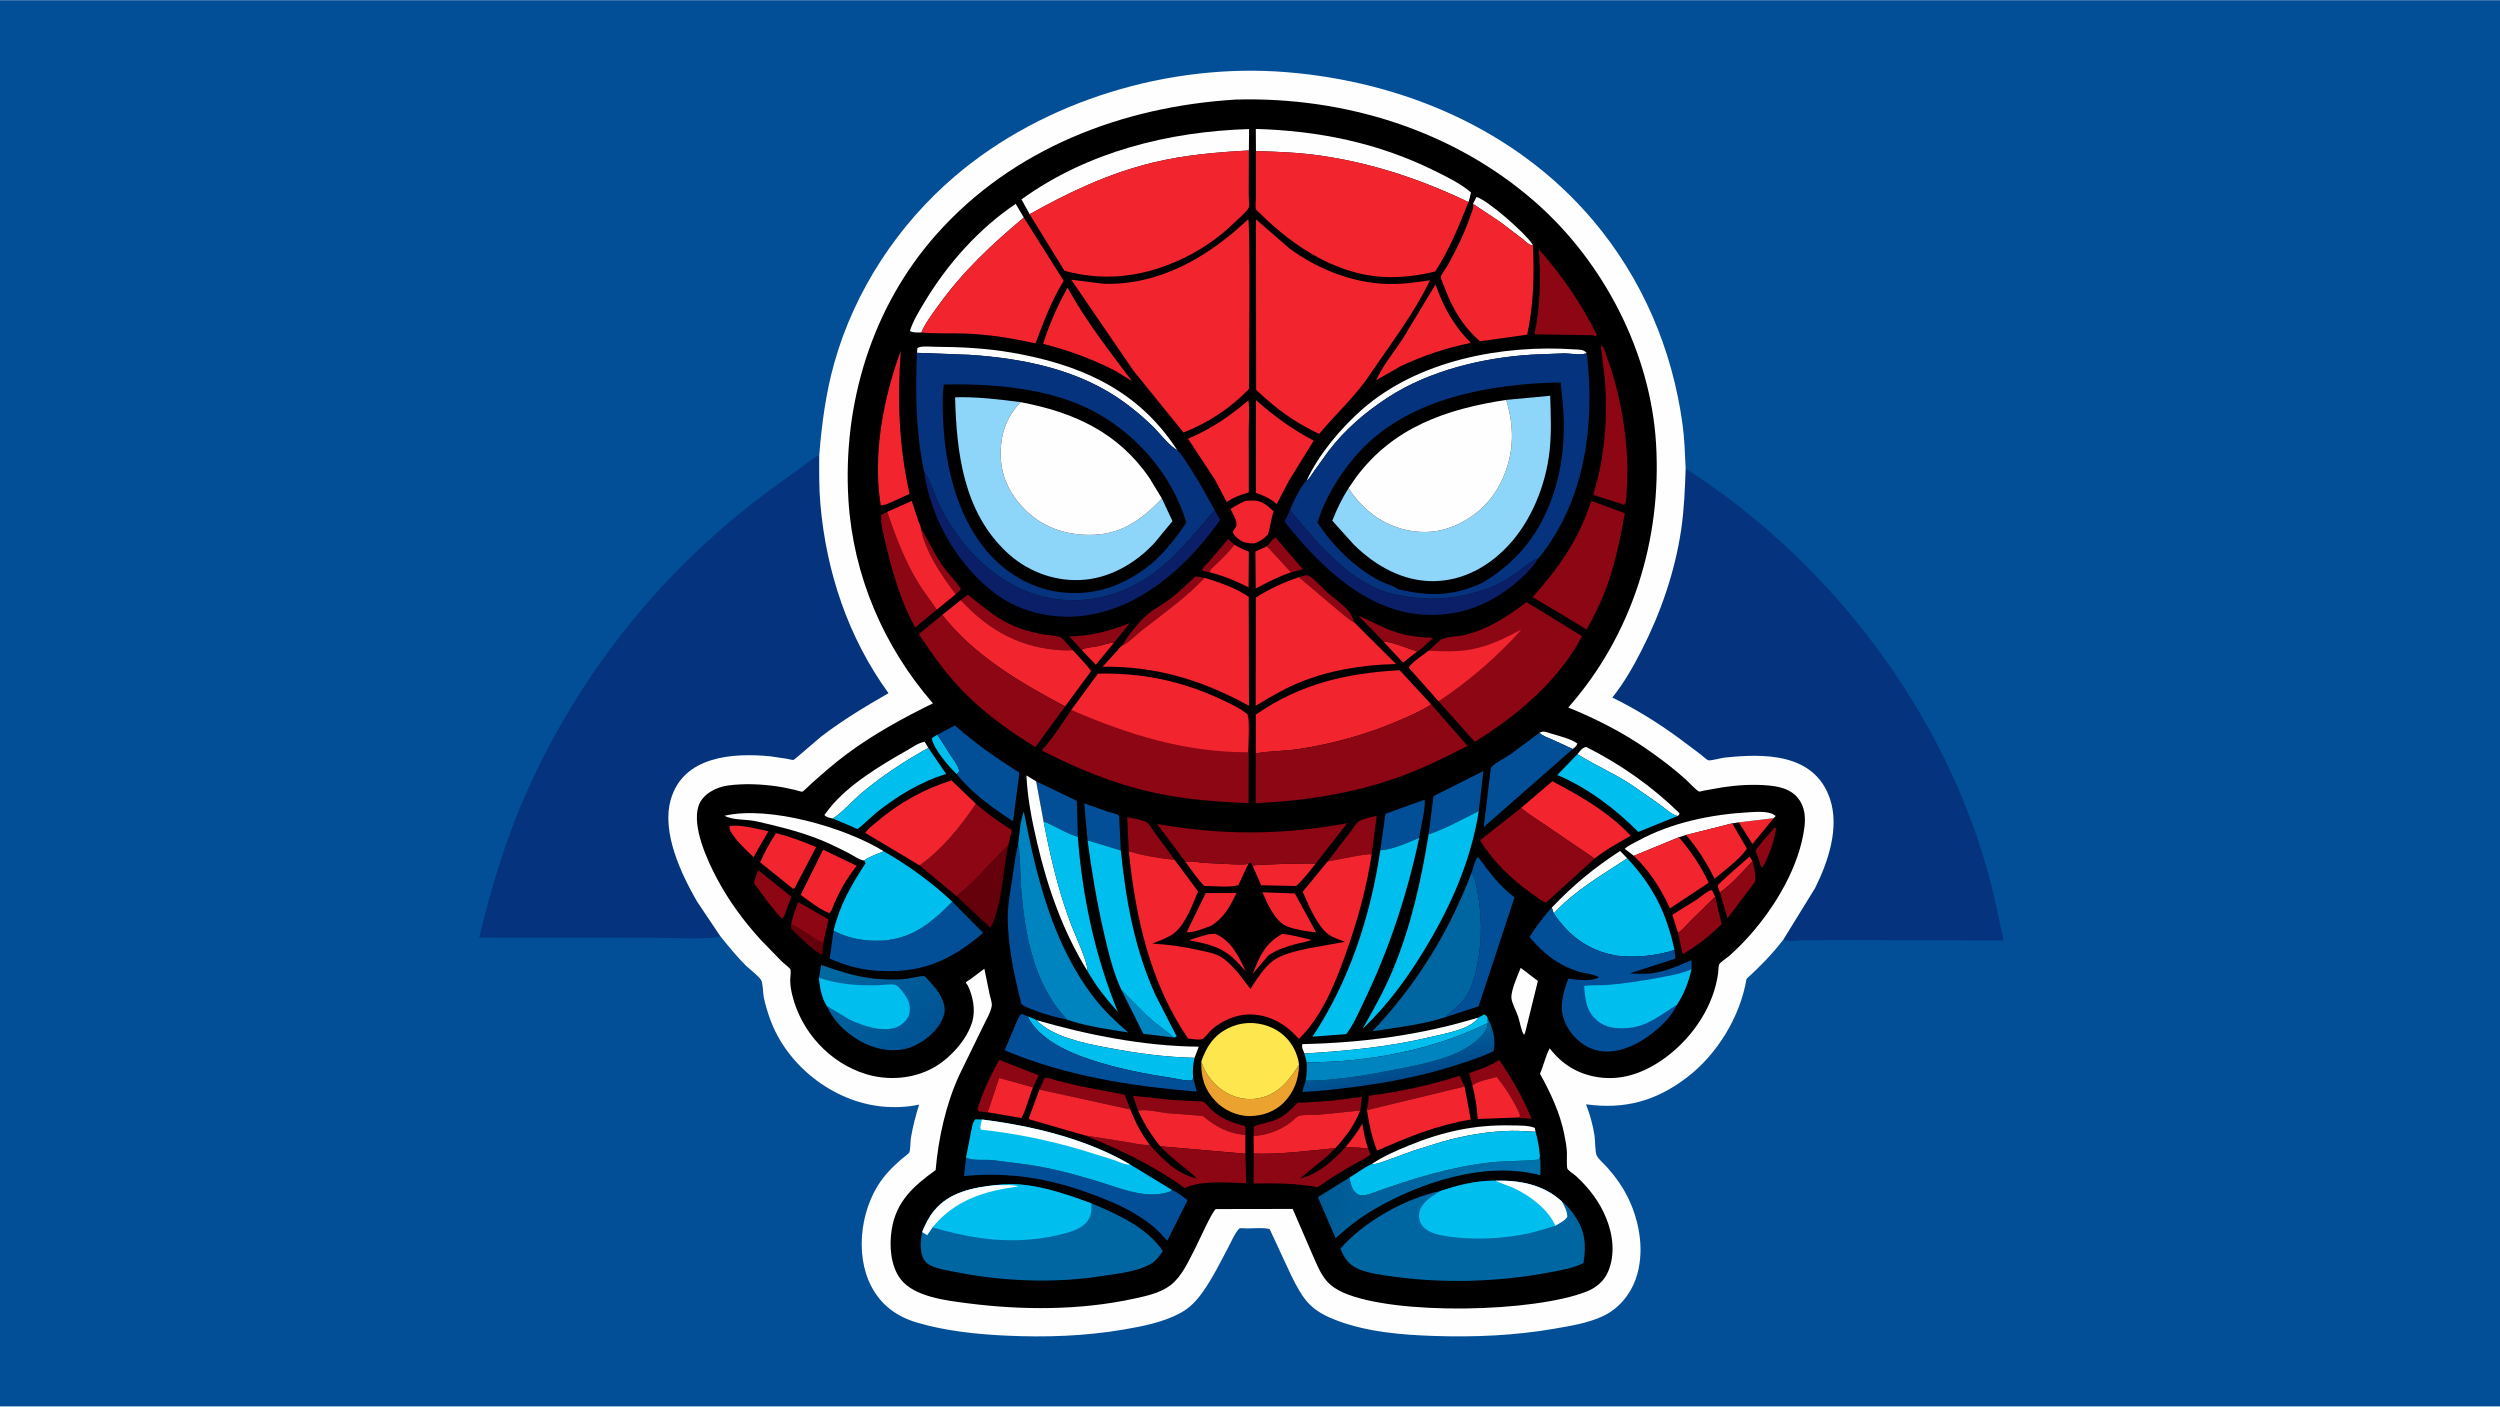 <svg version="1.1" xmlns="http://www.w3.org/2000/svg" style="display: block;" viewBox="0 0 2048 1152" width="1820" height="1024">
<defs>
	<linearGradient id="Gradient1" gradientUnits="userSpaceOnUse" x1="1148.02" y1="881.871" x2="1142.91" y2="860.07">
		<stop class="stop0" offset="0" stop-opacity="1" stop-color="rgb(0,74,140)"/>
		<stop class="stop1" offset="1" stop-opacity="1" stop-color="rgb(0,96,152)"/>
	</linearGradient>
	<linearGradient id="Gradient2" gradientUnits="userSpaceOnUse" x1="1090.48" y1="953.745" x2="1245.63" y2="1002">
		<stop class="stop0" offset="0" stop-opacity="1" stop-color="rgb(0,90,149)"/>
		<stop class="stop1" offset="1" stop-opacity="1" stop-color="rgb(0,115,173)"/>
	</linearGradient>
	<linearGradient id="Gradient3" gradientUnits="userSpaceOnUse" x1="751.93" y1="853.374" x2="688.815" y2="780.218">
		<stop class="stop0" offset="0" stop-opacity="1" stop-color="rgb(0,82,147)"/>
		<stop class="stop1" offset="1" stop-opacity="1" stop-color="rgb(0,105,161)"/>
	</linearGradient>
</defs>
<path transform="translate(0,0)" fill="rgb(2,78,151)" d="M -0 -0 L 2048 0 L 2048 1152 L -0 1152 L -0 -0 z"/>
<path transform="translate(0,0)" fill="rgb(6,51,126)" d="M 1380.88 383.753 C 1504.84 462.928 1602.96 595.535 1634.85 739.985 L 1641.3 770.289 L 1510.33 769.956 L 1477.22 770.14 C 1472.61 770.224 1464.95 771.589 1460.85 769.675 L 1486.93 727.333 C 1497.65 705.822 1507.15 677.702 1498.99 653.949 C 1486.12 616.471 1444.69 617 1412.24 620.583 C 1409.75 620.858 1401.31 623.217 1399.5 622.698 C 1398 622.268 1394.64 619.011 1393.26 617.969 L 1374.96 604.246 C 1357.72 591.676 1339.97 580.689 1320.79 571.277 C 1330.5 559.167 1337.9 546.049 1344.93 532.285 C 1360.57 501.65 1372.09 468.082 1377.17 433.98 C 1379.66 417.291 1380.26 400.589 1380.88 383.753 z"/>
<path transform="translate(0,0)" fill="rgb(6,51,126)" d="M 590.071 766.775 C 586.137 769.722 546.124 768.107 538.922 768.094 L 392.528 768.016 C 402.394 726.85 414.556 686.52 431.866 647.821 C 475.929 549.315 544.54 464.649 631.442 400.774 L 657.225 382.087 C 661.556 378.977 666.116 374.836 671.112 372.926 C 671.085 386.144 670.9 399.402 672.041 412.582 C 676.874 468.396 694.821 522.17 727.892 567.724 C 708.721 578.699 690.35 589.766 672.771 603.226 C 670.254 605.153 650.917 622.249 650.031 622.388 C 648.891 622.567 645.915 621.663 644.665 621.449 L 631.116 619.458 C 600.311 616.415 559.609 619.215 549.483 654.998 C 541.898 681.803 557.899 715.518 570.936 738.235 L 590.071 766.775 z"/>
<path transform="translate(0,0)" fill="rgb(254,254,254)" d="M 671.112 372.926 C 673.158 347.302 676.456 322.188 683.403 297.37 C 699.983 238.145 735.509 184.15 782.184 144.294 C 855.108 82.027 958.317 51.259 1053.55 58.947 C 1149.13 66.663 1241.96 105.903 1304.86 180.214 C 1345.17 227.837 1369.89 285.569 1378.31 347.309 C 1379.96 359.365 1380.34 371.606 1380.88 383.753 C 1380.26 400.589 1379.66 417.291 1377.17 433.98 C 1372.09 468.082 1360.57 501.65 1344.93 532.285 C 1337.9 546.049 1330.5 559.167 1320.79 571.277 C 1339.97 580.689 1357.72 591.676 1374.96 604.246 L 1393.26 617.969 C 1394.64 619.011 1398 622.268 1399.5 622.698 C 1401.31 623.217 1409.75 620.858 1412.24 620.583 C 1444.69 617 1486.12 616.471 1498.99 653.949 C 1507.15 677.702 1497.65 705.822 1486.93 727.333 L 1460.85 769.675 C 1451.79 781.547 1441.73 791.72 1430.75 801.776 C 1425.56 832.79 1406.67 863.726 1381.71 882.681 C 1356.36 901.932 1330.85 908.821 1299.3 904.514 C 1302.47 912.853 1305 921.713 1306.29 930.55 C 1306.83 934.244 1306.62 943.894 1308.16 946.729 C 1309.85 949.85 1314.5 953.747 1316.96 956.549 C 1323.65 964.199 1329.56 972.486 1333.98 981.67 C 1343.6 1001.69 1347.56 1026.68 1339.87 1048 C 1335.22 1060.89 1325.7 1072.13 1313.23 1077.99 C 1300.84 1083.8 1286.89 1085.98 1273.5 1088.31 C 1241.17 1093.95 1208.01 1095.36 1175.24 1094.29 C 1148.71 1093.42 1121.32 1091.21 1096.22 1082.01 C 1087.91 1078.97 1079.93 1075.2 1073.44 1069.01 C 1066.83 1062.7 1062.05 1053.3 1057.99 1045.19 L 1040.1 1006.73 C 1034.74 1005.3 1027.24 1006.2 1021.63 1006.2 C 1020.21 1006.19 1016.55 1005.74 1015.33 1006.2 C 1015.26 1006.23 1014.56 1006.94 1014.45 1007.08 C 1011.13 1011.09 1008.5 1017.4 1006.03 1022.02 C 999.563 1034.12 993.435 1046.8 985.483 1057.99 C 980.297 1065.29 974.943 1071.16 966.938 1075.49 C 952.939 1083.07 936.117 1086.35 920.574 1089.01 C 888.686 1094.47 856.433 1095.51 824.154 1094.01 C 800.068 1092.89 774.407 1090.19 751.215 1083.32 C 734.73 1078.43 722.052 1069.25 713.952 1053.96 C 699.364 1026.41 705.463 986.016 725.32 962.5 C 729.311 957.773 733.831 953.532 738.463 949.446 C 740.036 948.06 743.875 945.546 744.884 943.886 C 745.841 942.313 745.805 934.547 746.183 932.221 C 747.702 922.887 750.18 913.791 752.928 904.757 C 743.133 906.859 732.545 907.294 722.594 906.306 C 682.106 902.283 644.327 872.558 630.687 834.234 C 628.661 828.541 626.854 822.702 625.671 816.772 C 625.001 813.412 624.999 805.643 623.697 803.083 C 621.949 799.644 614.136 793.964 611.152 791.012 C 603.575 783.518 596.801 775.033 590.071 766.775 L 570.936 738.235 C 557.899 715.518 541.898 681.803 549.483 654.998 C 559.609 619.215 600.311 616.415 631.116 619.458 L 644.665 621.449 C 645.915 621.663 648.891 622.567 650.031 622.388 C 650.917 622.249 670.254 605.153 672.771 603.226 C 690.35 589.766 708.721 578.699 727.892 567.724 C 694.821 522.17 676.874 468.396 672.041 412.582 C 670.9 399.402 671.085 386.144 671.112 372.926 z"/>
<path transform="translate(0,0)" fill="rgb(0,0,0)" d="M 1012.54 81.416 C 1101.48 79.015 1190.71 106.501 1258.03 165.695 C 1313.9 214.831 1352.22 288.783 1356.65 363.5 C 1361.32 442.141 1337.11 520.059 1284.71 579.468 C 1306.87 588.402 1328.81 599.545 1348.5 613.136 C 1359.55 620.76 1370.52 629.049 1380.54 637.958 C 1382.45 639.659 1390.09 647.823 1391.86 648.268 C 1392.6 648.454 1395 647.681 1395.94 647.509 L 1411 644.844 C 1422.87 643.014 1435.89 642.218 1447.86 643.253 C 1457.33 644.072 1466.82 646.004 1473.05 653.842 C 1478.5 660.696 1479.24 669.151 1478.18 677.5 C 1474.09 709.63 1454.48 742.34 1433.35 766.169 C 1428.15 772.033 1422.43 777.727 1416.58 782.939 C 1414.93 784.411 1409.22 788.136 1408.35 789.823 C 1407.72 791.066 1407.75 795.131 1407.55 796.677 C 1403.99 823.711 1387.36 848.61 1366 864.977 C 1349.78 877.406 1330.64 885.371 1309.85 882.419 C 1293.11 880.044 1279.73 871.986 1269.5 858.634 C 1266.13 864.814 1264.52 872.826 1261.55 879.446 C 1270.28 895.256 1278.01 911.613 1281.54 929.456 C 1282.49 934.218 1283.36 939.064 1283.63 943.917 C 1283.76 946.29 1283.17 955.806 1284.08 957.369 C 1285.04 959.03 1289.78 962.059 1291.43 963.603 C 1301.95 973.434 1310.27 984.258 1315.75 997.636 C 1321.4 1011.41 1323.32 1027.69 1317.31 1041.69 C 1313.99 1049.44 1307.5 1054.82 1299.77 1057.88 C 1256.55 1074.99 1143.1 1077.49 1100.5 1058.81 C 1095.19 1056.48 1090.08 1053.14 1086.33 1048.66 C 1081.32 1042.66 1078.16 1034.21 1074.95 1027.13 L 1058.97 990.217 L 995.995 990.319 C 992.755 992.568 981.807 1017.28 979.104 1022.49 C 973.691 1032.79 968.389 1045.31 959.011 1052.62 C 950.58 1059.19 938.469 1061.68 928.175 1063.9 C 884.603 1073.31 837.269 1073.24 793.115 1067.56 C 775.663 1065.31 748.864 1062.4 737.643 1047.54 C 729.448 1036.68 728.41 1020.18 730.497 1007.04 C 734.178 983.855 748.568 971.304 766.48 958.374 C 768.691 932.424 774.92 904.373 785.821 880.611 L 805.116 841.099 C 807.46 836.242 811.752 828.932 812.464 823.759 C 812.798 821.337 811.176 816.562 810.625 814.143 L 806.39 793.447 L 794.97 802.029 C 794.405 802.42 791.665 804.007 791.428 804.465 C 790.97 805.351 792.344 806.238 792.782 807.133 C 797.014 815.777 799.233 827.013 796.575 836.51 C 792.321 851.706 777.768 867.44 764.167 874.809 C 747.598 883.787 727.356 885.225 709.431 879.768 C 679.823 870.754 656.297 845.069 649.044 815.126 C 648.007 810.845 647.315 806.875 647.34 802.465 C 647.352 800.239 648.079 796.042 647.558 794.031 C 647.329 793.148 641.348 788.357 640.367 787.437 L 623.004 769.548 C 609.054 754.188 597.09 737.89 587.327 719.562 C 579.407 704.696 566.725 677.053 572.213 660.161 C 575.375 650.427 586.553 644.705 596.05 643.385 C 609.32 641.541 623.248 642.155 636.5 644.043 C 641.641 644.776 646.716 645.905 651.771 647.08 C 652.911 647.345 656.246 648.547 657.26 648.385 C 658.185 648.237 663.666 642.671 664.936 641.542 C 674.235 633.279 683.454 625.18 693.439 617.727 C 715.258 601.442 739.832 587.992 764.273 576.04 C 723.867 529.649 698.837 471.193 695.038 409.563 C 690.186 330.825 714.141 251.679 766.827 192.191 C 829.624 121.287 919.636 87.068 1012.54 81.416 z"/>
<path transform="translate(0,0)" fill="rgb(254,254,254)" d="M 1261.12 600.138 C 1264.5 598.326 1266.58 599.539 1270.17 600.643 C 1276.46 602.581 1287.06 605.039 1292.19 609 C 1291.33 611.305 1290.25 611.891 1288.4 613.456 L 1271.63 605.704 C 1268.2 604.206 1263.73 602.864 1261.12 600.138 z"/>
<path transform="translate(0,0)" fill="rgb(242,37,47)" d="M 1102.12 939.739 C 1107.26 933.504 1112 927.472 1116.01 920.436 C 1117.16 927.048 1118.27 933.877 1120.62 940.185 C 1119.64 940.679 1119.3 940.643 1118.17 940.496 C 1112.93 939.804 1107.42 939.922 1102.12 939.739 z"/>
<path transform="translate(0,0)" fill="rgb(242,37,47)" d="M 1133.21 525.273 C 1141.72 525.972 1152.59 531.036 1161.06 533.413 L 1149.37 542.731 L 1133.21 525.273 z"/>
<path transform="translate(0,0)" fill="rgb(242,37,47)" d="M 1408.98 730.963 C 1408.38 729.305 1407.24 726.962 1407.26 725.201 C 1407.27 724.077 1430.15 704.217 1433.34 701.5 L 1435.59 705.285 C 1427.31 714.359 1419.01 723.777 1408.98 730.963 z"/>
<path transform="translate(0,0)" fill="rgb(140,6,20)" d="M 990.829 468.639 L 984.674 467.242 C 985.127 464.688 988.312 462.21 990.118 460.229 L 1006.09 441.461 L 1011.24 446.062 C 1006.87 451.99 1001.58 456.901 996.339 462.033 C 994.433 463.899 991.419 466.026 990.829 468.639 z"/>
<path transform="translate(0,0)" fill="rgb(100,1,11)" d="M 648.176 756.843 C 654.473 760.096 660.153 764.115 666.171 767.818 C 668.688 769.366 671.537 771.569 674.481 771.987 L 673.451 782.303 C 664.982 777.621 655.727 768.151 648.808 761.391 C 647.774 760.38 648.193 758.285 648.176 756.843 z"/>
<path transform="translate(0,0)" fill="rgb(242,37,47)" d="M 886.046 532.225 C 889.566 530.189 895.293 530.026 899.339 529.179 C 903.843 528.236 908.081 526.436 912.721 526.195 L 897.71 544.44 L 886.046 532.225 z"/>
<path transform="translate(0,0)" fill="rgb(0,190,237)" d="M 767.95 601.723 L 779.135 619.19 C 781.6 622.875 784.955 627.12 785.82 631.5 C 785.193 632.554 784.656 633.256 783.727 634.059 C 777.706 628.346 764.251 612.891 763.342 604.5 L 767.95 601.723 z"/>
<path transform="translate(0,0)" fill="rgb(140,6,20)" d="M 1454.1 677.5 L 1454.92 678.625 C 1453.39 689.005 1448.96 701.708 1443.7 710.79 L 1442.1 708.5 C 1441.22 704.417 1439.68 700.719 1438.09 696.872 C 1442.54 690.041 1448.78 683.719 1454.1 677.5 z"/>
<path transform="translate(0,0)" fill="rgb(140,6,20)" d="M 754.467 432.891 C 760.545 442.492 765.011 452.873 771.438 462.357 C 776.196 469.378 782.879 475.493 787.27 482.5 L 782.937 486.65 C 771.609 471.661 757.894 451.67 754.467 432.891 z"/>
<path transform="translate(0,0)" fill="rgb(242,37,47)" d="M 1424.42 673.527 L 1452.95 670.133 L 1435.61 691.315 L 1424.42 673.527 z"/>
<path transform="translate(0,0)" fill="rgb(140,6,20)" d="M 1037.91 447.367 C 1040.05 444.885 1042.15 441.958 1044.87 440.111 L 1067.35 466.241 L 1057.62 468.732 L 1037.91 447.367 z"/>
<path transform="translate(0,0)" fill="rgb(140,6,20)" d="M 1064.02 472.644 C 1066.11 472.122 1070.2 470.423 1072 471.446 C 1077.37 474.491 1082.92 481.304 1087.67 485.532 C 1093.1 490.366 1099.8 494.747 1104.57 500.168 C 1106.9 502.809 1108.31 506.814 1109.66 510.021 C 1105 507.529 1100.45 503.226 1096.24 499.908 L 1064.02 472.644 z"/>
<path transform="translate(0,0)" fill="rgb(254,254,254)" d="M 1206.68 166.83 L 1209.5 161.24 C 1218.28 163.403 1249.55 190.962 1255.03 199.487 C 1255.49 200.203 1255.47 200.23 1255.74 200.901 C 1252.62 200.773 1249.61 197.522 1247.26 195.631 L 1229.14 181.805 L 1206.68 166.83 z"/>
<path transform="translate(0,0)" fill="rgb(242,37,47)" d="M 990.408 765.123 L 995.5 764.822 C 1008.66 770.324 1014.79 783.322 1020.52 795.602 L 1013.21 787.606 C 1001.53 775.635 989.97 773.09 974.137 770.188 C 979.352 767.975 984.96 766.645 990.408 765.123 z"/>
<path transform="translate(0,0)" fill="rgb(242,37,47)" d="M 1050.35 764.909 C 1058.24 765.58 1066.48 768.013 1074.2 769.8 C 1070.96 771.461 1066.08 772.016 1062.5 772.976 C 1054.27 775.186 1046.24 777.674 1039.12 782.497 L 1026.2 797.616 C 1032.03 782.936 1036.12 773.053 1050.35 764.909 z"/>
<path transform="translate(0,0)" fill="rgb(0,132,191)" d="M 918.61 810.68 L 939.311 831.548 C 946.582 838.278 954.331 843.752 962.039 849.841 L 936.638 846.769 L 918.61 810.68 z"/>
<path transform="translate(0,0)" fill="rgb(242,37,47)" d="M 1374.64 764.049 L 1370.03 749.258 L 1391 736.13 C 1393.59 734.36 1399.69 728.693 1402.5 729.085 L 1405.11 734.48 L 1385.45 753.664 C 1382.17 756.985 1378.56 761.566 1374.64 764.049 z"/>
<path transform="translate(0,0)" fill="rgb(140,6,20)" d="M 886.046 532.225 L 876.023 521.253 C 893.119 520.951 909.284 516.86 925.007 510.469 L 924.619 511.453 L 912.721 526.195 C 908.081 526.436 903.843 528.236 899.339 529.179 C 895.293 530.026 889.566 530.189 886.046 532.225 z"/>
<path transform="translate(0,0)" fill="rgb(242,37,47)" d="M 597.766 676.5 C 607.44 675.272 619.996 678.898 629.512 680.849 L 621.78 694.037 L 617.314 702.036 C 611.61 696.454 605.28 690.865 600.721 684.275 C 598.815 681.52 597.165 679.866 597.766 676.5 z"/>
<path transform="translate(0,0)" fill="rgb(254,254,254)" d="M 1271.23 743.4 C 1288.13 725.504 1306.49 710.283 1327.21 696.976 L 1333.08 703.016 C 1311.37 717.348 1290.91 728.71 1272.83 748.097 L 1271.23 743.4 z"/>
<path transform="translate(0,0)" fill="rgb(140,6,20)" d="M 919.128 528.79 C 923.813 520.764 933.309 508.655 940.5 502.826 C 946.305 498.12 953.457 494.462 959.486 489.771 C 966.483 484.327 972.907 478.05 979.364 471.982 L 986.807 473.215 C 971.144 489.761 952.981 502.445 935.15 516.407 C 930.454 520.083 924.496 526.451 919.128 528.79 z"/>
<path transform="translate(0,0)" fill="rgb(140,6,20)" d="M 1133.21 525.273 L 1119.49 511.042 C 1117.67 509.176 1114.72 506.837 1113.67 504.542 C 1123.96 509.172 1133.85 514.764 1144.66 518.102 C 1154.19 521.048 1164.14 522.013 1174.08 522.382 C 1171.88 524.252 1163.3 532.837 1161.06 533.413 C 1152.59 531.036 1141.72 525.972 1133.21 525.273 z"/>
<path transform="translate(0,0)" fill="rgb(140,6,20)" d="M 621.028 712.61 L 648.233 734.433 L 642.5 750.062 L 640.727 752.559 C 632.141 743.743 624.835 733.032 617.553 723.117 L 621.028 712.61 z"/>
<path transform="translate(0,0)" fill="rgb(140,6,20)" d="M 648.176 756.843 C 649.253 750.623 651.685 744.736 653.848 738.83 L 678.726 752.978 L 674.481 771.987 C 671.537 771.569 668.688 769.366 666.171 767.818 C 660.153 764.115 654.473 760.096 648.176 756.843 z"/>
<path transform="translate(0,0)" fill="rgb(242,37,47)" d="M 1037.91 447.367 L 1057.62 468.732 C 1047.5 472.05 1038.06 476.956 1028.69 481.97 L 1028.42 451.635 L 1037.91 447.367 z"/>
<path transform="translate(0,0)" fill="rgb(140,6,20)" d="M 1435.59 705.285 C 1437.21 711.096 1438.44 715.886 1437.9 722 L 1415.19 752.072 L 1408.98 730.963 C 1419.01 723.777 1427.31 714.359 1435.59 705.285 z"/>
<path transform="translate(0,0)" fill="rgb(242,37,47)" d="M 990.829 468.639 C 991.419 466.026 994.433 463.899 996.339 462.033 C 1001.58 456.901 1006.87 451.99 1011.24 446.062 C 1015.13 448.406 1018.76 450.288 1023.06 451.764 L 1022.85 481.014 C 1012.37 475.782 1002.24 471.45 990.829 468.639 z"/>
<path transform="translate(0,0)" fill="rgb(140,6,20)" d="M 1206.19 888.891 L 1203.54 878.894 C 1212.31 875.942 1220.34 873.338 1228.11 868.175 C 1238.63 883.396 1247.72 899.18 1254.69 916.355 L 1243.41 915.509 L 1243.32 915.316 L 1245.28 914.458 C 1244.9 911.245 1242.89 908.087 1241.41 905.233 C 1237.08 896.902 1231.93 889.322 1226.06 882.009 C 1219.84 883.875 1211.5 885.225 1206.19 888.891 z"/>
<path transform="translate(0,0)" fill="rgb(254,254,254)" d="M 1245.76 792.726 L 1259.83 803.462 L 1249.5 845.408 L 1248.7 847.462 C 1248.31 847.157 1248.03 846.988 1247.79 846.5 C 1245.83 842.5 1245.04 836.855 1243.59 832.482 C 1242.24 828.391 1238.38 821.361 1238.15 817.364 C 1237.77 810.842 1243.34 798.995 1245.76 792.726 z"/>
<path transform="translate(0,0)" fill="rgb(242,37,47)" d="M 987.705 731.457 L 1012.92 731.369 C 1007.72 742.284 1002.73 751.837 991.993 758.351 C 987.575 759.848 976.434 764.526 972.189 763.427 L 987.705 731.457 z"/>
<path transform="translate(0,0)" fill="rgb(254,254,254)" d="M 1123.83 953.42 C 1132.8 947.174 1144.15 942.352 1154.22 938.222 C 1181.94 926.862 1208.18 921.093 1238.21 921.806 C 1243.76 921.938 1252.04 921.62 1257.22 923.785 L 1257.95 926.983 C 1251.56 926.818 1245.07 926.098 1238.71 926.227 C 1219.22 926.622 1200.38 929.824 1181.65 935.109 L 1159.15 942.068 L 1134.06 951.168 C 1131.05 952.181 1127.04 953.894 1123.83 953.42 z"/>
<path transform="translate(0,0)" fill="rgb(140,6,20)" d="M 809.15 911.013 C 806.599 910.985 804.025 910.5 801.5 910.147 L 800.814 908.5 C 805.06 894.172 811.258 881.096 818.681 868.158 L 850.897 880.798 L 846.238 890.641 L 818.532 882.918 L 809.15 911.013 z"/>
<path transform="translate(0,0)" fill="rgb(242,37,47)" d="M 1026.1 709.027 C 1027.75 707.875 1072.98 706.988 1077.91 707.257 C 1072.81 713.47 1067.82 720.335 1061.81 725.664 L 1033.15 725.074 L 1026.1 709.027 z"/>
<path transform="translate(0,0)" fill="rgb(254,254,254)" d="M 1292.21 617.674 C 1294.62 614.964 1295.86 612.388 1299.5 611.792 C 1327.9 626.192 1353.1 643.864 1375.87 666.085 C 1375.45 667.577 1375.45 667.507 1374.14 668.352 C 1368.72 666.727 1363.85 661.94 1359.33 658.649 L 1336.28 642.638 C 1322.1 633.199 1306.52 626.719 1292.21 617.674 z"/>
<path transform="translate(0,0)" fill="rgb(242,37,47)" d="M 971.27 706.118 C 975.24 704.692 981.317 706.273 985.498 706.675 L 1011.55 707.968 C 1014.89 707.978 1019.41 708.322 1022.61 707.445 L 1014.44 725.044 C 1006.81 727.109 994.742 725.588 986.61 725.643 C 980.857 720.022 976.111 712.568 971.27 706.118 z"/>
<path transform="translate(0,0)" fill="rgb(140,6,20)" d="M 1087.72 705.439 L 1106.16 681.396 C 1108.1 678.963 1110.72 674.674 1113.12 672.82 C 1116.09 670.525 1124.03 669.24 1127.83 668.174 L 1123.62 699.86 C 1120.66 698.484 1093.88 704.788 1087.72 705.439 z"/>
<path transform="translate(0,0)" fill="rgb(140,6,20)" d="M 924.696 697.341 L 923.408 669.252 C 927.846 670.347 936.152 671.368 939.821 673.779 C 941.359 674.79 943.43 678.568 944.684 680.236 L 962.286 704.278 C 949.662 703.111 936.886 700.808 924.696 697.341 z"/>
<path transform="translate(0,0)" fill="rgb(242,37,47)" d="M 1034.15 730.807 L 1060.74 731.787 L 1078.18 763.677 C 1070.67 762.876 1061.57 761.509 1054.5 758.804 C 1044.56 754.998 1038.14 739.927 1034.15 730.807 z"/>
<path transform="translate(0,0)" fill="rgb(242,37,47)" d="M 809.15 911.013 L 818.532 882.918 L 846.238 890.641 C 842.899 898.568 840.818 908.446 836.759 915.758 L 809.15 911.013 z"/>
<path transform="translate(0,0)" fill="rgb(140,6,20)" d="M 1405.11 734.48 L 1405.18 735.006 L 1410.38 756.976 C 1400.42 766.409 1390.47 774.77 1378.42 781.476 L 1374.64 764.049 C 1378.56 761.566 1382.17 756.985 1385.45 753.664 L 1405.11 734.48 z"/>
<path transform="translate(0,0)" fill="rgb(140,6,20)" d="M 851.488 892.42 L 855.88 882.737 C 859.202 882.681 862.777 884.254 866 885.126 L 883.506 889.41 L 921.286 896.625 L 926.056 908.778 L 851.488 892.42 z"/>
<path transform="translate(0,0)" fill="rgb(2,78,151)" d="M 890.919 688.24 L 888.215 657.95 L 906.809 664.575 C 909.641 665.471 914.505 666.216 916.769 667.985 L 918.164 696.604 L 890.919 688.24 z"/>
<path transform="translate(0,0)" fill="rgb(254,254,254)" d="M 682.262 670.422 C 679.657 669.708 677.129 669.562 675.325 667.5 L 679.552 661.971 C 694.963 642.713 721.406 626.759 742.669 614.771 C 746.952 612.356 752.693 608.123 757.5 607.586 L 760.503 612.493 C 741.663 623.018 723.152 635.007 706.586 648.883 C 698.598 655.573 690.83 664.743 682.262 670.422 z"/>
<path transform="translate(0,0)" fill="rgb(140,6,20)" d="M 1119.8 909.276 L 1121.61 897.465 C 1146.35 894.297 1172.04 888.906 1195.75 881.058 L 1199.77 889.926 L 1119.8 909.276 z"/>
<path transform="translate(0,0)" fill="rgb(140,6,20)" d="M 1026.98 930.402 C 1026.89 927.684 1027.01 925.195 1027.34 922.5 C 1035.45 919.429 1042.99 919.27 1050.63 914.288 C 1053.76 912.242 1056.43 909.854 1059.09 907.244 C 1059.95 906.402 1061.91 903.889 1062.88 903.44 C 1063.93 902.961 1067.7 903.15 1069.04 903.068 L 1089.49 901.745 L 1115.77 898.438 L 1114.25 909.589 L 1080.5 913.017 C 1076.86 913.281 1066.46 912.842 1063.73 914.125 C 1061.57 915.142 1058.74 918.245 1056.68 919.757 C 1048.41 925.83 1037.21 930.094 1026.98 930.402 z"/>
<path transform="translate(0,0)" fill="rgb(254,254,254)" d="M 1068.61 862.913 C 1067.66 860.334 1065.94 857.781 1067 855.194 C 1116.05 854.155 1164.17 847.821 1211.12 833.411 C 1205.24 843.018 1183.65 846.557 1172.92 849.145 C 1138.38 857.472 1103.99 860.72 1068.61 862.913 z"/>
<path transform="translate(0,0)" fill="rgb(2,78,151)" d="M 848.791 639.925 L 882.132 655.906 L 882.959 685.419 C 873.071 682.489 864.498 676.499 854.907 672.821 L 848.791 639.925 z"/>
<path transform="translate(0,0)" fill="rgb(242,37,47)" d="M 1206.19 888.891 C 1211.5 885.225 1219.84 883.875 1226.06 882.009 C 1231.93 889.322 1237.08 896.902 1241.41 905.233 C 1242.89 908.087 1244.9 911.245 1245.28 914.458 L 1243.32 915.316 L 1210.52 916.519 C 1209.99 907.013 1208.53 898.117 1206.19 888.891 z"/>
<path transform="translate(0,0)" fill="rgb(242,37,47)" d="M 1020.18 410.193 L 1025.17 409.873 C 1033.57 409.545 1037.58 413.416 1043.42 418.824 C 1041.04 425.196 1040.76 431.271 1038.77 437.5 C 1035.47 441.385 1032.49 443.043 1027.81 444.991 C 1023.98 445.102 1019.72 444.811 1016.42 442.665 C 1014.04 441.118 1010.46 438.346 1009.8 435.5 L 1012.78 431 C 1013.83 426.574 1009.93 420.811 1008 416.874 C 1011.94 414.242 1015.88 412.174 1020.18 410.193 z"/>
<path transform="translate(0,0)" fill="rgb(140,6,20)" d="M 787.033 491.477 L 792.814 487.073 C 804.204 495.698 813.891 504.794 826.969 511.057 C 835.302 515.048 844.894 517.905 853.993 519.474 C 858.189 520.198 864.757 520.271 868.5 521.875 C 871.109 522.993 876.553 530.158 878.841 532.511 L 871.814 532.635 C 836.992 531.25 810.418 516.727 787.033 491.477 z"/>
<path transform="translate(0,0)" fill="rgb(140,6,20)" d="M 932.358 909.873 L 928.159 897.581 L 960.053 900.95 L 980 902.008 C 981.269 902.078 984.845 901.915 985.861 902.419 C 987.442 903.203 990.143 906.768 991.535 908.119 C 999.937 916.279 1008.7 919.415 1019.81 922.275 C 1020.64 924.714 1020.33 927.144 1020.21 929.677 C 1005.31 928.187 996.655 923.104 985.177 913.989 L 955.299 911.662 C 949.025 910.955 938.318 908.042 932.358 909.873 z"/>
<path transform="translate(0,0)" fill="rgb(2,78,151)" d="M 1130.74 696.407 L 1134.96 666.544 L 1167.13 654.906 C 1167.68 664.381 1163.87 676.448 1162.62 686.164 C 1153.04 690.255 1141.23 695.765 1130.74 696.407 z"/>
<path transform="translate(0,0)" fill="rgb(0,190,237)" d="M 1211.12 833.411 L 1216 830.871 C 1217.75 831.955 1217.86 832.074 1218.69 833.958 L 1218.87 837.885 C 1173.8 860.208 1120.49 870.125 1070.46 870.101 L 1068.61 862.913 C 1103.99 860.72 1138.38 857.472 1172.92 849.145 C 1183.65 846.557 1205.24 843.018 1211.12 833.411 z"/>
<path transform="translate(0,0)" fill="rgb(254,254,254)" d="M 848.824 835.495 C 891.407 847.816 937.495 856.908 982.036 857.301 L 978.552 866.429 C 954.412 865.914 930.644 862.62 906.957 858.08 C 887.792 854.406 863.19 849.637 848.824 835.495 z"/>
<path transform="translate(0,0)" fill="rgb(254,254,254)" d="M 1338.43 700.917 L 1330.96 695.256 C 1333.56 692.564 1338.5 690.5 1341.8 688.687 C 1369.15 673.656 1402.07 666.943 1433.06 665.241 C 1439.26 664.9 1449.81 663.996 1454.65 668.312 L 1452.95 670.133 L 1424.42 673.527 L 1419.08 674.345 L 1381.17 683.871 L 1375.34 685.72 L 1338.43 700.917 z"/>
<path transform="translate(0,0)" fill="rgb(236,162,46)" d="M 1064.14 872.017 C 1064.09 883.959 1059.88 894.988 1051.35 903.436 C 1043.93 910.785 1033.54 914.223 1023.22 914.146 C 1013.28 914.073 1002.77 909.265 995.902 902.106 C 986.752 892.567 983.755 882.38 984.097 869.495 C 987.02 879.515 995.368 889.929 1004.5 894.934 C 1014.23 900.266 1024.69 901.82 1035.36 898.494 C 1049.09 894.213 1056.84 883.652 1064.14 872.017 z"/>
<path transform="translate(0,0)" fill="rgb(254,254,254)" d="M 1070.32 393.712 C 1080.06 372.376 1098.32 350.699 1115.76 335.35 C 1161.47 295.132 1230.5 282.009 1289.89 286.076 C 1293.9 286.35 1297.11 285.92 1299.84 289.057 C 1295.46 291.302 1286.63 289.311 1281.5 289.32 L 1255 290.367 C 1215.04 292.806 1170.93 303.367 1137.07 325.385 C 1118.5 337.465 1102.04 351.549 1088.49 369.19 L 1076.5 385.829 C 1074.64 388.478 1072.91 391.754 1070.32 393.712 z"/>
<path transform="translate(0,0)" fill="rgb(242,37,47)" d="M 635.718 682.419 C 647.04 685.152 657.844 689.359 668.614 693.745 L 651.941 725.545 L 651.098 727.5 L 649.5 727.866 L 622.682 706.26 C 626.375 697.799 630.64 690.121 635.718 682.419 z"/>
<path transform="translate(0,0)" fill="rgb(254,254,254)" d="M 890.788 795.284 C 870.942 763.142 858.177 727.123 849.656 690.451 C 845.317 671.777 841.757 654.276 840.854 635.096 L 848.791 639.925 L 854.907 672.821 C 860.561 701.753 867.326 731.431 878.12 758.932 C 880.867 765.929 891.703 789.622 890.788 795.284 z"/>
<path transform="translate(0,0)" fill="rgb(100,1,11)" d="M 783.556 733.948 C 798.899 721.962 812.029 705.72 826.019 692.126 C 821.094 715.122 821.575 738.496 811.555 760.057 L 783.556 733.948 z"/>
<path transform="translate(0,0)" fill="rgb(254,254,254)" d="M 751.211 288.895 L 751.5 285.033 C 754.414 282.981 761.986 283.925 765.609 283.939 C 786.659 284.017 808.156 285.129 828.909 288.739 C 882.017 297.978 928.456 317.194 960.323 362.641 L 964.585 368.716 C 957.37 364.799 949.869 354.455 943.761 348.582 C 936.802 341.89 929.387 335.576 921.607 329.855 C 884.856 302.83 839.074 293.501 794.397 290.526 L 751.211 288.895 z"/>
<path transform="translate(0,0)" fill="rgb(242,37,47)" d="M 1381.17 683.871 L 1419.08 674.345 L 1419.31 674.787 L 1431.11 695.135 C 1425.07 703.865 1412.71 712.888 1404.57 719.701 C 1398 706.653 1390.83 694.909 1381.17 683.871 z"/>
<path transform="translate(0,0)" fill="rgb(2,78,151)" d="M 1170.34 683.33 L 1174.32 652.063 L 1215.18 631.478 L 1211.43 664.25 C 1198.1 670.944 1184.51 678.608 1170.34 683.33 z"/>
<path transform="translate(0,0)" fill="rgb(242,37,47)" d="M 674.293 695.919 L 701.809 709.161 C 692.895 720.361 686.326 732.185 681.205 745.5 L 679.5 747.994 C 671.166 744.535 663.127 738.264 655.9 732.912 L 674.293 695.919 z"/>
<path transform="translate(0,0)" fill="rgb(254,254,254)" d="M 707.992 704.831 C 704.459 704.651 698.361 700.326 695.047 698.644 C 686.473 694.293 677.671 689.915 668.679 686.502 C 652.905 680.514 636.048 676.391 619.598 672.676 C 611.669 670.885 600.371 671.946 593.508 668.125 C 630.05 659.576 692.554 677.815 723.938 697.21 C 719.386 699.277 711.531 701.703 707.992 704.831 z"/>
<path transform="translate(0,0)" fill="rgb(140,6,20)" d="M 767.372 499.352 L 749.72 513.865 C 737.756 492.014 730.897 468.378 725.324 444.25 C 723.751 437.441 721.086 428.498 722.041 421.5 L 726.792 419.218 C 733.701 439.39 741.151 459.264 752.323 477.543 C 756.963 485.135 762.586 491.907 767.372 499.352 z"/>
<path transform="translate(0,0)" fill="url(#Gradient1)" d="M 1218.69 833.958 C 1222.78 841.595 1225.84 852.274 1223.45 860.998 C 1213.98 865.757 1203.46 868.944 1193.4 872.215 C 1165.29 881.356 1135.88 887.027 1106.57 890.631 C 1093.38 892.253 1080.12 894.004 1066.81 894.27 L 1069.57 885.224 C 1094.27 885.143 1120.58 880.544 1144.74 875.702 C 1165.92 871.455 1193.78 866.658 1210.37 851.679 C 1214.54 847.914 1218.63 843.767 1218.87 837.885 L 1218.69 833.958 z"/>
<path transform="translate(0,0)" fill="rgb(254,254,254)" d="M 754.798 272.216 C 751.672 272.117 748.075 272.64 745.413 270.979 C 747.961 262.617 753.216 254.233 757.715 246.771 C 776.392 215.792 801.904 187.144 832.059 166.868 L 838.701 178.05 C 812.49 200.059 788.999 221.929 768.878 249.898 C 763.893 256.827 758.129 264.324 754.798 272.216 z"/>
<path transform="translate(0,0)" fill="rgb(242,37,47)" d="M 737.889 287.273 C 735.005 327.292 736.324 365.195 745.098 404.452 L 727.276 412.571 C 725.286 413.389 723.644 413.683 721.5 413.809 C 714.815 372.016 723.606 326.54 737.889 287.273 z"/>
<path transform="translate(0,0)" fill="rgb(242,37,47)" d="M 874.568 235.54 C 889.062 262.166 909.057 287.874 927.319 312.029 L 913.564 303.56 C 894.368 293.823 875.396 286.804 854.529 281.522 C 859.68 265.388 866.253 250.296 874.568 235.54 z"/>
<path transform="translate(0,0)" fill="rgb(242,37,47)" d="M 726.792 419.218 L 746.904 410.166 L 752.302 426.657 C 752.855 428.251 754.518 431.4 754.467 432.891 C 757.894 451.67 771.609 471.661 782.937 486.65 L 767.372 499.352 C 762.586 491.907 756.963 485.135 752.323 477.543 C 741.151 459.264 733.701 439.39 726.792 419.218 z"/>
<path transform="translate(0,0)" fill="rgb(0,190,237)" d="M 841.744 832.491 C 843.063 833.029 848.176 834.592 848.824 835.495 C 863.19 849.637 887.792 854.406 906.957 858.08 C 930.644 862.62 954.412 865.914 978.552 866.429 C 977.391 871.98 976.828 876.568 977.374 882.29 L 976.942 884.85 C 972.247 885.738 965.741 883.812 961 883.097 C 938.076 879.637 915.557 875.287 893.5 867.976 C 874.678 861.737 851.191 851.209 841.744 832.491 z"/>
<path transform="translate(0,0)" fill="rgb(140,6,20)" d="M 1260.65 204.123 C 1279.79 225.822 1295.17 248.141 1308.09 274 L 1307.5 275.49 L 1304.66 274.463 L 1256.96 273.728 C 1262.07 250.478 1262.18 227.715 1260.65 204.123 z"/>
<path transform="translate(0,0)" fill="rgb(242,37,47)" d="M 1338.43 700.917 L 1375.34 685.72 C 1385.25 697.385 1393.33 709.119 1399.76 723.028 L 1368.04 743.977 C 1360.31 727.226 1351.65 713.904 1338.43 700.917 z"/>
<path transform="translate(0,0)" fill="rgb(140,6,20)" d="M 1311.33 282.5 L 1312.02 282.999 C 1313.93 284.518 1315.54 290.088 1316.43 292.479 C 1325.29 316.251 1330.59 343.015 1332.55 368.275 C 1333.47 380.07 1333.27 392.302 1332.47 404.101 C 1332.25 407.323 1332.69 411.018 1330.57 413.5 L 1326.3 411.984 L 1305.11 405.233 C 1314.62 375.18 1317.17 341.903 1314.75 310.554 L 1311.33 282.5 z"/>
<path transform="translate(0,0)" fill="rgb(242,37,47)" d="M 1175.93 232.926 C 1182.7 251.733 1190.72 266.483 1204.88 280.743 C 1184.67 284.926 1166.18 290.996 1147.52 299.803 L 1127.35 311.31 C 1132.51 299.735 1142.23 287.909 1149.22 277.26 L 1175.93 232.926 z"/>
<path transform="translate(0,0)" fill="rgb(242,37,47)" d="M 1026.98 930.402 C 1037.21 930.094 1048.41 925.83 1056.68 919.757 C 1058.74 918.245 1061.57 915.142 1063.73 914.125 C 1066.46 912.842 1076.86 913.281 1080.5 913.017 L 1114.25 909.589 C 1109.44 921.826 1102.72 930.813 1093.93 940.417 C 1071.9 942.458 1049.23 945.673 1027.06 944.897 L 1026.98 930.402 z"/>
<path transform="translate(0,0)" fill="rgb(0,190,237)" d="M 760.503 612.493 L 775.09 633.938 C 754.37 640.087 734.936 652.033 718.094 665.38 C 716.138 666.931 703.37 678.923 702.528 678.954 C 701.779 678.982 698.712 677.327 697.804 676.941 L 682.262 670.422 C 690.83 664.743 698.598 655.573 706.586 648.883 C 723.152 635.007 741.663 623.018 760.503 612.493 z"/>
<path transform="translate(0,0)" fill="rgb(0,132,191)" d="M 1070.46 870.101 C 1120.49 870.125 1173.8 860.208 1218.87 837.885 C 1218.63 843.767 1214.54 847.914 1210.37 851.679 C 1193.78 866.658 1165.92 871.455 1144.74 875.702 C 1120.58 880.544 1094.27 885.143 1069.57 885.224 C 1070.59 880.028 1070.63 875.352 1070.46 870.101 z"/>
<path transform="translate(0,0)" fill="rgb(2,78,151)" d="M 834.064 691.826 L 834.224 692.739 C 836.093 703.775 835.594 715.556 836.454 726.74 C 839.376 764.753 846.818 806.839 874.32 835.222 C 864.942 833.299 855.147 830.591 846.252 827.079 C 843.122 825.843 839.285 824.585 836.736 822.391 C 830.964 799.745 825.757 775.704 825.561 752.216 C 825.468 741.024 827.727 729.58 829.426 718.535 C 830.798 709.617 831.669 700.544 834.064 691.826 z"/>
<path transform="translate(0,0)" fill="rgb(140,6,20)" d="M 1093.93 940.417 C 1085.19 949.896 1074.38 956.772 1064.98 965.438 C 1080.74 961.019 1091.21 951.533 1102.12 939.739 C 1107.42 939.922 1112.93 939.804 1118.17 940.496 C 1119.3 940.643 1119.64 940.679 1120.62 940.185 L 1122.79 945.5 C 1119.05 948.929 1113.42 951.131 1109.02 953.727 C 1099.03 959.618 1088.81 965.583 1079.44 972.418 C 1061.49 969.064 1045.09 969.138 1026.91 969.402 L 1027.06 944.897 C 1049.23 945.673 1071.9 942.458 1093.93 940.417 z"/>
<path transform="translate(0,0)" fill="rgb(242,37,47)" d="M 932.358 909.873 C 938.318 908.042 949.025 910.955 955.299 911.662 L 985.177 913.989 C 996.655 923.104 1005.31 928.187 1020.21 929.677 L 1020.21 944.997 L 950.498 938.92 C 943.001 929.684 937.42 920.634 932.358 909.873 z"/>
<path transform="translate(0,0)" fill="rgb(2,78,151)" d="M 1205.49 714.923 C 1206.79 711.265 1208.24 704.449 1210.75 701.7 C 1219.62 713.921 1228.5 725.816 1240.69 734.959 L 1211.26 824.222 L 1184.75 832.899 C 1187.08 829.247 1191.56 826.523 1194.75 823.573 C 1205.68 813.446 1208.73 798.811 1211.15 784.671 C 1214.21 766.767 1213.68 748.993 1210.48 731.16 C 1209.48 725.564 1208.84 719.671 1205.49 714.923 z"/>
<path transform="translate(0,0)" fill="rgb(140,6,20)" d="M 888.601 929.94 L 921.823 935.22 C 928.392 936.363 935.257 937.992 941.945 937.81 C 953.067 950.114 963.977 961.432 980.605 965.373 C 971.058 955.974 959.564 948.871 950.498 938.92 L 1020.21 944.997 L 1020.85 969.114 C 1004.8 968.778 985.351 966.445 970.46 973.104 C 945.085 954.628 917.587 941.657 888.601 929.94 z"/>
<path transform="translate(0,0)" fill="rgb(0,190,237)" d="M 1292.21 617.674 C 1306.52 626.719 1322.1 633.199 1336.28 642.638 L 1359.33 658.649 C 1363.85 661.94 1368.72 666.727 1374.14 668.352 L 1342.05 681.393 C 1323.65 662.624 1300.07 644.896 1275.71 634.76 L 1292.21 617.674 z"/>
<path transform="translate(0,0)" fill="rgb(242,37,47)" d="M 1028.93 327.609 C 1043.81 340.949 1058.59 351.43 1076.15 360.889 L 1056 393.476 L 1045.91 412.773 C 1040.81 408.362 1035.24 405.76 1028.9 403.645 L 1028.93 327.609 z"/>
<path transform="translate(0,0)" fill="rgb(242,37,47)" d="M 1119.8 909.276 L 1199.77 889.926 L 1204.86 916.959 C 1177.49 921.543 1153.33 931.261 1128.08 942.509 C 1123.78 931.412 1121.64 920.99 1119.8 909.276 z"/>
<path transform="translate(0,0)" fill="rgb(2,78,151)" d="M 767.95 601.723 L 782.248 594.133 C 798.301 608.272 814.709 619.948 832.793 631.33 C 834.054 632.124 834.751 632.22 834.958 633.844 L 829.918 672.669 C 813.47 662.095 796.048 649.424 783.727 634.059 C 784.656 633.256 785.193 632.554 785.82 631.5 C 784.955 627.12 781.6 622.875 779.135 619.19 L 767.95 601.723 z"/>
<path transform="translate(0,0)" fill="rgb(242,37,47)" d="M 1022.7 327.828 C 1023.84 335.402 1022.95 344.437 1022.96 352.178 L 1023.02 403.254 C 1016.21 405.043 1010.9 407.29 1004.9 410.988 L 995.093 392.469 L 973.226 359.24 C 992.178 351.242 1007.06 341.1 1022.7 327.828 z"/>
<path transform="translate(0,0)" fill="rgb(2,78,151)" d="M 1288.4 613.456 L 1215.47 677.4 L 1221.23 629.588 C 1221.27 629.409 1221.6 628.405 1221.65 628.351 C 1224.98 624.612 1233.08 620.779 1237.4 617.747 L 1261.12 600.138 C 1263.73 602.864 1268.2 604.206 1271.63 605.704 L 1288.4 613.456 z"/>
<path transform="translate(0,0)" fill="rgb(242,37,47)" d="M 851.488 892.42 L 926.056 908.778 C 930.178 919.679 934.961 928.486 941.945 937.81 C 935.257 937.992 928.392 936.363 921.823 935.22 L 888.601 929.94 L 842.575 916.617 L 851.488 892.42 z"/>
<path transform="translate(0,0)" fill="url(#Gradient2)" d="M 1261.52 947.184 C 1262.19 952.264 1261.94 957.49 1261.9 962.607 C 1217.56 950.815 1164.71 967.951 1126.14 990.263 C 1114.39 997.067 1104.23 1005.09 1094.14 1014.17 L 1079.61 980.586 L 1105.58 964.425 L 1105.92 966.56 C 1106.62 970.716 1108.05 975.151 1111.58 977.764 C 1115.6 980.732 1122.4 977.886 1126.6 976.369 C 1157.66 965.139 1188.62 955.675 1221.63 952.051 C 1234.57 950.63 1247.72 951.263 1260.5 949.733 L 1261.52 947.184 z"/>
<path transform="translate(0,0)" fill="rgb(10,31,103)" d="M 1056.77 417.812 C 1079.42 444.953 1108.66 481.255 1146 487.423 L 1146.76 487.491 C 1171.88 492.555 1193.08 490.689 1217.24 482.335 C 1226.35 479.598 1235.92 473.61 1243.58 468.016 C 1248.75 464.233 1253.96 459.461 1260.02 457.318 C 1255.52 465.255 1246.31 473.781 1239.22 479.469 C 1216.41 497.79 1189.41 506.341 1160.21 502.843 C 1115.26 497.459 1079.03 461.022 1052.25 427.194 L 1056.77 417.812 z"/>
<path transform="translate(0,0)" fill="rgb(0,190,237)" d="M 854.907 672.821 C 864.498 676.499 873.071 682.489 882.959 685.419 C 886.576 734.064 897.203 783.719 915.793 828.864 C 906.293 818.206 897.888 807.746 890.788 795.284 C 891.703 789.622 880.867 765.929 878.12 758.932 C 867.326 731.431 860.561 701.753 854.907 672.821 z"/>
<path transform="translate(0,0)" fill="rgb(2,78,151)" d="M 977.374 882.29 L 980.336 894.133 C 926.059 889.493 873.583 881.494 823.012 860.276 L 832.297 838.21 C 833.544 835.481 834.615 832.202 837 830.3 L 841.744 832.491 C 851.191 851.209 874.678 861.737 893.5 867.976 C 915.557 875.287 938.076 879.637 961 883.097 C 965.741 883.812 972.247 885.738 976.942 884.85 L 977.374 882.29 z"/>
<path transform="translate(0,0)" fill="rgb(242,37,47)" d="M 1246.05 661.742 L 1271.69 639.833 C 1295.09 652.184 1317.6 665.069 1335.95 684.502 C 1325.91 690.147 1315.25 695.966 1306.26 703.211 L 1267 676.463 C 1260.03 671.672 1252.49 667.202 1246.05 661.742 z"/>
<path transform="translate(0,0)" fill="rgb(140,6,20)" d="M 799.479 658.353 C 808.775 666.537 818.506 673.339 828.964 679.931 L 826.019 692.126 C 812.029 705.72 798.899 721.962 783.556 733.948 L 753.322 708.764 C 772.073 695.636 786.636 677.063 799.479 658.353 z"/>
<path transform="translate(0,0)" fill="rgb(2,78,151)" d="M 960.197 974.756 C 963.702 975.597 969.665 980.835 972.894 982.982 L 956.258 1016.31 C 952.447 1012.06 948.663 1007.86 944.235 1004.23 C 930.399 992.892 914.943 985.91 898.348 979.552 C 861.97 965.615 828.764 959.604 789.766 963.283 L 791.335 948.149 C 796.655 950.895 806.864 949.635 813.139 950.204 L 842.755 954.039 C 861.907 956.857 880.958 962.01 899.462 967.651 C 911.465 971.31 923.314 976.032 935.815 977.766 C 942.491 978.692 950.574 978.54 956.999 976.456 C 958.287 976.038 959.127 975.567 960.197 974.756 z"/>
<path transform="translate(0,0)" fill="rgb(254,254,254)" d="M 1028.87 123.65 L 1028.75 105.475 C 1080.08 106.94 1129 116.854 1175.27 139.793 C 1185.2 144.713 1196.61 150.221 1205.02 157.5 C 1204.48 160.227 1203.89 162.793 1202.96 165.424 C 1164.84 146.985 1123.99 133.407 1082 127.363 C 1064.26 124.809 1046.75 124.08 1028.87 123.65 z"/>
<path transform="translate(0,0)" fill="rgb(242,37,47)" d="M 753.322 708.764 L 708.856 682.206 C 710.74 678.898 715.133 675.823 718.014 673.338 C 735.664 658.115 757.148 646.008 779.443 639.159 L 799.479 658.353 C 786.636 677.063 772.073 695.636 753.322 708.764 z"/>
<path transform="translate(0,0)" fill="rgb(254,254,254)" d="M 843.469 175.343 L 836.795 163.2 C 890.862 124.168 957.507 107.581 1023.26 105.586 L 1023.07 123.131 C 996.565 124.537 970.235 126.799 944.355 133.078 C 908.314 141.822 875.646 157.294 843.469 175.343 z"/>
<path transform="translate(0,0)" fill="rgb(10,31,103)" d="M 756.883 385.786 L 757.287 386.382 C 762.873 394.984 765.759 406.364 770.553 415.681 C 787.975 449.541 817.587 479.98 855.742 488.897 C 884.202 495.548 913.515 489.575 937.994 474.153 C 960.925 459.705 977.513 437.859 995.006 417.664 L 999.61 425.708 L 997.555 428.566 C 971.445 464.443 935.443 496.979 890.126 503.931 C 864.816 507.813 836.648 501.974 815.997 486.624 C 784.336 463.089 762.504 424.743 756.883 385.786 z"/>
<path transform="translate(0,0)" fill="rgb(2,78,151)" d="M 780.179 738.579 L 805.375 764.093 C 777.834 787.654 753.292 797.892 716.398 794.941 C 703.345 793.897 691.629 790.373 679.686 785.174 L 682.89 762.211 C 693.16 767.998 706.184 770.525 717.885 770.528 C 745.294 770.534 761.742 756.997 780.179 738.579 z"/>
<path transform="translate(0,0)" fill="rgb(140,6,20)" d="M 971.27 706.118 L 947.935 674.871 C 1000.95 684.201 1050.71 684.115 1103.66 674.218 L 1077.91 707.257 C 1072.98 706.988 1027.75 707.875 1026.1 709.027 L 1024.72 706.293 L 1022.61 707.445 C 1019.41 708.322 1014.89 707.978 1011.55 707.968 L 985.498 706.675 C 981.317 706.273 975.24 704.692 971.27 706.118 z"/>
<path transform="translate(0,0)" fill="rgb(0,190,237)" d="M 1123.83 953.42 C 1127.04 953.894 1131.05 952.181 1134.06 951.168 L 1159.15 942.068 L 1181.65 935.109 C 1200.38 929.824 1219.22 926.622 1238.71 926.227 C 1245.07 926.098 1251.56 926.818 1257.95 926.983 C 1259.8 933.429 1261.02 940.495 1261.52 947.184 L 1260.5 949.733 C 1247.72 951.263 1234.57 950.63 1221.63 952.051 C 1188.62 955.675 1157.66 965.139 1126.6 976.369 C 1122.4 977.886 1115.6 980.732 1111.58 977.764 C 1108.05 975.151 1106.62 970.716 1105.92 966.56 L 1105.58 964.425 C 1111.74 960.919 1117.3 956.228 1123.83 953.42 z"/>
<path transform="translate(0,0)" fill="rgb(242,37,47)" d="M 787.033 491.477 C 810.418 516.727 836.992 531.25 871.814 532.635 L 878.841 532.511 C 883.773 538.019 889.591 543.586 893.822 549.609 L 872.514 578.579 C 835.287 558.74 798.478 537.304 771.863 503.62 L 787.033 491.477 z"/>
<path transform="translate(0,0)" fill="rgb(0,190,237)" d="M 890.919 688.24 L 918.164 696.604 C 922.406 737.88 929.386 777.1 946.643 815.158 L 963.939 848.865 L 962.039 849.841 C 954.331 843.752 946.582 838.278 939.311 831.548 L 918.61 810.68 C 912.05 796.64 908.283 781.04 904.764 766 C 898.772 740.391 894.398 714.304 890.919 688.24 z"/>
<path transform="translate(0,0)" fill="rgb(254,230,79)" d="M 984.097 869.495 C 988.273 857.29 994.278 848.053 1006.2 842.143 C 1016.53 837.025 1027.82 836.638 1038.63 840.406 C 1048.27 843.763 1056.41 850.932 1060.7 860.191 C 1062.37 863.795 1063.78 868.043 1064.14 872.017 C 1056.84 883.652 1049.09 894.213 1035.36 898.494 C 1024.69 901.82 1014.23 900.266 1004.5 894.934 C 995.368 889.929 987.02 879.515 984.097 869.495 z"/>
<path transform="translate(0,0)" fill="rgb(140,6,20)" d="M 1306.26 703.211 L 1266.59 739.166 C 1262.88 738.241 1258.39 734.473 1255.26 732.25 C 1238.25 720.2 1223.46 705.991 1212.42 688.244 L 1246.05 661.742 C 1252.49 667.202 1260.03 671.672 1267 676.463 L 1306.26 703.211 z"/>
<path transform="translate(0,0)" fill="rgb(140,6,20)" d="M 1303.59 410.179 L 1331.04 420.289 C 1327.08 442.971 1322.29 465.854 1313.66 487.285 C 1309.75 496.98 1304.53 506.291 1299.86 515.643 L 1290.46 509.907 L 1255.57 488.991 C 1277.6 464.278 1293.27 441.852 1303.59 410.179 z"/>
<path transform="translate(0,0)" fill="rgb(0,190,237)" d="M 1170.34 683.33 C 1184.51 678.608 1198.1 670.944 1211.43 664.25 C 1205.13 704.09 1189.53 739.951 1168.99 774.48 C 1154.21 799.319 1137.27 822.823 1116.19 842.712 C 1125.02 827.116 1133.84 811.531 1140.76 794.965 C 1155.84 758.902 1164.12 721.722 1170.34 683.33 z"/>
<path transform="translate(0,0)" fill="rgb(0,132,191)" d="M 834.064 691.826 C 835.181 683.257 835.621 672.616 838.703 664.628 C 848.98 717.911 862.356 773.403 896.33 817.291 C 904.596 827.97 914.039 836.809 924.204 845.633 C 907.757 843.04 890.104 840.628 874.32 835.222 C 846.818 806.839 839.376 764.753 836.454 726.74 C 835.594 715.556 836.093 703.775 834.224 692.739 L 834.064 691.826 z"/>
<path transform="translate(0,0)" fill="rgb(0,190,237)" d="M 1130.74 696.407 C 1141.23 695.765 1153.04 690.255 1162.62 686.164 C 1152.79 732.608 1137.99 777.49 1117.35 820.268 C 1113.03 829.219 1108.96 838.977 1102.95 846.912 L 1075.15 849.15 C 1105.3 803.923 1122.84 750.021 1130.74 696.407 z"/>
<path transform="translate(0,0)" fill="rgb(0,102,162)" d="M 1205.49 714.923 C 1208.84 719.671 1209.48 725.564 1210.48 731.16 C 1213.68 748.993 1214.21 766.767 1211.15 784.671 C 1208.73 798.811 1205.68 813.446 1194.75 823.573 C 1191.56 826.523 1187.08 829.247 1184.75 832.899 C 1165.62 839.234 1144.22 841.619 1124.33 844.618 C 1160.15 806.931 1186.95 763.491 1205.49 714.923 z"/>
<path transform="translate(0,0)" fill="rgb(0,190,237)" d="M 791.335 948.149 L 795.67 926.036 C 796.382 922.791 796.698 919.323 799 916.778 L 804.465 916.953 C 845.691 922.202 889.79 932.695 926.006 953.905 L 960.197 974.756 C 959.127 975.567 958.287 976.038 956.999 976.456 C 950.574 978.54 942.491 978.692 935.815 977.766 C 923.314 976.032 911.465 971.31 899.462 967.651 C 880.958 962.01 861.907 956.857 842.755 954.039 L 813.139 950.204 C 806.864 949.635 796.655 950.895 791.335 948.149 z"/>
<path transform="translate(0,0)" fill="rgb(254,254,254)" d="M 804.465 916.953 C 845.691 922.202 889.79 932.695 926.006 953.905 C 921.321 954.183 916.042 951.348 911.605 949.841 L 886.201 941.943 C 858.755 933.835 831.976 928.352 803.5 925.278 C 802.52 922.48 803.774 919.802 804.465 916.953 z"/>
<path transform="translate(0,0)" fill="rgb(140,6,20)" d="M 872.514 578.579 L 848.155 611.876 C 827.278 598.996 807.119 584.657 789.854 567.102 C 775.527 552.534 763.906 536.294 752.66 519.341 L 771.863 503.62 C 798.478 537.304 835.287 558.74 872.514 578.579 z"/>
<path transform="translate(0,0)" fill="rgb(0,190,237)" d="M 723.938 697.21 C 743.81 708.57 763.462 722.851 780.179 738.579 C 761.742 756.997 745.294 770.534 717.885 770.528 C 706.184 770.525 693.16 767.998 682.89 762.211 C 688.024 740.883 697.24 725.216 709.027 707.026 L 707.992 704.831 C 711.531 701.703 719.386 699.277 723.938 697.21 z"/>
<path transform="translate(0,0)" fill="url(#Gradient3)" d="M 670.871 800.921 L 672.732 790.329 C 690.805 796.725 707.317 801.917 726.685 802.192 C 731.86 802.266 737.119 802.336 742.267 801.744 C 745.175 801.409 755.501 798.876 757.57 799.629 C 758.078 799.814 760.073 802.338 760.559 802.868 C 764.557 807.233 768.385 811.236 770.988 816.614 C 773.586 821.982 774.98 826.667 772.89 832.533 C 769.006 843.435 759.097 851.899 748.854 856.628 C 737.563 861.84 724.547 860.991 713.13 856.629 C 698.08 850.879 683.874 838.778 677.325 823.914 C 673.02 817.317 671.692 808.587 670.871 800.921 z"/>
<path transform="translate(0,0)" fill="rgb(0,190,237)" d="M 670.871 800.921 C 687.285 806.306 701.829 807.259 718.871 806.96 C 723.017 806.887 728.986 805.827 732.963 806.493 C 736.232 807.041 742.04 815.591 743.548 818.607 C 745.367 822.246 745.878 827.177 744.664 831.094 C 743.335 835.379 738.885 839.529 734.797 841.19 C 723.23 845.892 706.725 840.137 696.063 835.145 L 677.325 823.914 C 673.02 817.317 671.692 808.587 670.871 800.921 z"/>
<path transform="translate(0,0)" fill="rgb(0,190,237)" d="M 1272.83 748.097 C 1290.91 728.71 1311.37 717.348 1333.08 703.016 C 1354.33 725.815 1365.16 747.785 1371.75 778.082 C 1357.54 782.851 1336.64 785.052 1321.9 782.221 C 1300.59 778.128 1284.56 765.806 1272.83 748.097 z"/>
<path transform="translate(0,0)" fill="rgb(242,37,47)" d="M 1255.74 200.901 C 1256.98 225.796 1256.24 249.566 1251.11 274.018 L 1212.39 279.438 C 1198.16 267.108 1189.51 252.07 1183.06 234.586 C 1182.66 233.527 1180.08 227.679 1180.26 226.909 C 1180.89 224.251 1184.9 219.149 1186.37 216.467 C 1193.3 203.84 1199.64 190.935 1204.35 177.317 C 1205.22 174.819 1207.25 170.431 1206.87 167.847 L 1206.68 166.83 L 1229.14 181.805 L 1247.26 195.631 C 1249.61 197.522 1252.62 200.773 1255.74 200.901 z"/>
<path transform="translate(0,0)" fill="rgb(242,37,47)" d="M 1028.75 617.083 L 1028.74 585.28 C 1065.25 559.969 1103.01 551.315 1146.63 548.904 L 1172.45 576.877 C 1164.37 582.337 1154.93 586.276 1146 590.153 C 1119.89 601.482 1091.27 609.389 1063.13 613.567 C 1051.84 615.242 1039.82 614.976 1028.75 617.083 z"/>
<path transform="translate(0,0)" fill="rgb(242,37,47)" d="M 1109.66 510.021 L 1143.66 543.843 C 1115.89 544.41 1087.78 549.025 1062.12 559.935 C 1050.45 564.9 1039.51 571.537 1028.64 578.048 L 1028.79 489.414 C 1039.95 482.113 1051.47 477.039 1064.02 472.644 L 1096.24 499.908 C 1100.45 503.226 1105 507.529 1109.66 510.021 z"/>
<path transform="translate(0,0)" fill="rgb(242,37,47)" d="M 838.701 178.05 L 871.398 229.965 C 861.317 246.206 854.988 263.34 848.311 281.124 C 829.619 277.061 811.054 273.951 791.898 273.14 C 779.663 272.623 766.931 273.442 754.798 272.216 C 758.129 264.324 763.893 256.827 768.878 249.898 C 788.999 221.929 812.49 200.059 838.701 178.05 z"/>
<path transform="translate(0,0)" fill="rgb(242,37,47)" d="M 986.807 473.215 C 999.535 477.13 1011.8 481.275 1022.95 488.76 L 1023.16 578.081 C 985.055 557.028 947.054 545.459 903.224 546.047 L 914.956 533.213 C 915.882 532.201 917.983 529.3 919.128 528.79 C 924.496 526.451 930.454 520.083 935.15 516.407 C 952.981 502.445 971.144 489.761 986.807 473.215 z"/>
<path transform="translate(0,0)" fill="rgb(140,6,20)" d="M 1172.45 576.877 L 1202.22 610.95 C 1183.61 620.423 1165.02 629.611 1145.32 636.634 C 1107.43 650.141 1068.62 655.911 1028.6 657.84 L 1028.75 617.083 C 1039.82 614.976 1051.84 615.242 1063.13 613.567 C 1091.27 609.389 1119.89 601.482 1146 590.153 C 1154.93 586.276 1164.37 582.337 1172.45 576.877 z"/>
<path transform="translate(0,0)" fill="rgb(2,78,151)" d="M 1271.23 743.4 L 1272.83 748.097 C 1284.56 765.806 1300.59 778.128 1321.9 782.221 C 1336.64 785.052 1357.54 782.851 1371.75 778.082 L 1372.55 785.105 L 1335 797.262 C 1340.69 797.501 1346.59 797.946 1352.26 797.299 C 1364.12 795.946 1374.84 791.094 1385.64 786.389 C 1385.97 788.995 1385.94 791.262 1385.64 793.871 C 1383.05 804.745 1379.85 813.517 1373.76 822.933 C 1367.97 836.057 1351.63 849.37 1338.89 855.562 C 1328.19 860.761 1316.33 863.388 1304.76 859.289 C 1294.85 855.78 1286.53 847.337 1282.28 837.816 C 1276.68 825.267 1280.26 813.754 1284.76 801.597 C 1293.23 802.423 1301.66 804.24 1309.75 800.654 C 1307.51 798.155 1297.54 797.099 1294 796.039 C 1289.05 794.558 1284.22 792.536 1279.65 790.111 C 1269.01 784.463 1260.68 776.585 1252.97 767.437 C 1258.48 758.815 1264.29 750.939 1271.23 743.4 z"/>
<path transform="translate(0,0)" fill="rgb(0,190,237)" d="M 1373.76 822.933 C 1360.69 830.918 1350.13 840.499 1334 841.962 C 1324.9 842.788 1315.48 842.061 1308.3 835.824 C 1299.24 827.948 1298.58 818.853 1297.75 807.597 C 1303.98 806.597 1310.88 807.189 1317.24 806.699 C 1330.73 805.659 1343.82 803.557 1357.13 801.148 C 1366.98 799.365 1376.41 797.88 1385.64 793.871 C 1383.05 804.745 1379.85 813.517 1373.76 822.933 z"/>
<path transform="translate(0,0)" fill="rgb(140,6,20)" d="M 1170.35 532.956 C 1173.3 530.45 1178.57 524.545 1181.87 523.174 C 1186.75 521.141 1195.32 521.159 1200.85 519.771 C 1219.45 515.1 1235.48 504.595 1250.55 493.106 L 1296.05 521.024 C 1277.24 557.165 1242.34 586.605 1208.13 607.558 L 1178.53 574.339 L 1154.04 546.707 C 1157.11 541.986 1165.78 536.654 1170.35 532.956 z"/>
<path transform="translate(0,0)" fill="rgb(242,37,47)" d="M 1170.35 532.956 C 1182.22 533.548 1193.9 533.989 1205.66 531.779 C 1220.2 529.046 1233.37 522.52 1246.3 515.601 C 1226.1 538.388 1203.77 557.326 1178.53 574.339 L 1154.04 546.707 C 1157.11 541.986 1165.78 536.654 1170.35 532.956 z"/>
<path transform="translate(0,0)" fill="rgb(0,102,162)" d="M 815.694 970.699 C 841.56 966.86 870.135 976.883 894.058 985.657 C 914.383 993.944 940.225 1005.72 952.613 1024.85 C 950.42 1027.86 948.056 1031.44 945.043 1033.69 C 934.479 1041.57 914.519 1043.3 901.516 1045.34 C 862.688 1051.43 818.667 1049.43 780.284 1041.41 C 774.028 1040.1 764.957 1038.92 759.801 1034.99 C 756.231 1032.27 754.895 1027.73 754.412 1023.45 C 753.863 1018.58 754.518 1013.91 755.444 1009.13 C 757.901 1002.97 760.851 997.079 765.033 991.888 C 777.424 976.509 797.133 972.634 815.694 970.699 z"/>
<path transform="translate(0,0)" fill="rgb(0,190,237)" d="M 815.694 970.699 C 841.56 966.86 870.135 976.883 894.058 985.657 C 894.072 990.401 894.297 994.668 891.742 998.848 L 891.428 999.37 C 886.675 1007.07 874.144 1009.97 865.888 1011.84 C 830.711 1019.78 798.018 1015.24 763.927 1005.32 L 759.5 1011.72 L 755.444 1009.13 C 757.901 1002.97 760.851 997.079 765.033 991.888 C 777.424 976.509 797.133 972.634 815.694 970.699 z"/>
<path transform="translate(0,0)" fill="rgb(254,254,254)" d="M 815.694 970.699 C 820.074 970.899 830.569 970.151 834.187 971.815 C 806.383 975.51 782.322 982.825 763.927 1005.32 L 759.5 1011.72 L 755.444 1009.13 C 757.901 1002.97 760.851 997.079 765.033 991.888 C 777.424 976.509 797.133 972.634 815.694 970.699 z"/>
<path transform="translate(0,0)" fill="rgb(0,102,162)" d="M 1179.91 975.566 C 1194.41 970.716 1209.7 966.825 1225.09 967.085 C 1245.09 966.663 1264.02 970.114 1279.38 983.995 C 1283.41 986.946 1286.9 991.459 1289.78 995.535 C 1298.63 1008.02 1299.62 1019.94 1297.15 1034.6 L 1294.92 1035.63 C 1286.8 1039.18 1277.65 1040.63 1269 1042.26 C 1227.92 1050.02 1182.92 1051.44 1141.47 1045.65 C 1132.54 1044.41 1122.12 1043.18 1113.73 1039.8 C 1105.18 1036.35 1101.57 1031.15 1098.07 1022.84 C 1116.77 1000.8 1151.62 981.42 1179.91 975.566 z"/>
<path transform="translate(0,0)" fill="rgb(0,190,237)" d="M 1179.91 975.566 C 1194.41 970.716 1209.7 966.825 1225.09 967.085 C 1245.09 966.663 1264.02 970.114 1279.38 983.995 C 1281.61 988.126 1283.66 991.702 1283.94 996.5 C 1282.07 999.868 1277.41 1001.92 1274.12 1004 C 1266.49 1006.16 1259.02 1008.81 1251.25 1010.45 C 1229.88 1014.96 1203.9 1015.99 1182.42 1012.14 C 1176.08 1011 1168.1 1008.73 1164.46 1002.91 C 1162.39 999.597 1161.99 995.709 1163.03 991.972 C 1165.13 984.426 1173.66 979.381 1179.91 975.566 z"/>
<path transform="translate(0,0)" fill="rgb(254,254,254)" d="M 1225.09 967.085 C 1245.09 966.663 1264.02 970.114 1279.38 983.995 C 1281.61 988.126 1283.66 991.702 1283.94 996.5 C 1282.07 999.868 1277.41 1001.92 1274.12 1004 C 1268.51 990.678 1253.32 979.401 1240.51 973.358 C 1235.7 971.089 1230.55 969.695 1225.74 967.4 L 1225.09 967.085 z"/>
<path transform="translate(0,0)" fill="rgb(242,37,47)" d="M 843.469 175.343 C 875.646 157.294 908.314 141.822 944.355 133.078 C 970.235 126.799 996.565 124.537 1023.07 123.131 L 1022.93 159.285 C 1022.93 161.872 1023.73 167.721 1022.97 170.032 C 1022.17 172.461 1013.31 180.142 1011.01 182.407 C 984.329 208.658 944.097 226.837 906.446 226.5 C 894.956 226.397 883.077 224.739 872.002 221.671 L 843.469 175.343 z"/>
<path transform="translate(0,0)" fill="rgb(242,37,47)" d="M 1028.87 123.65 C 1046.75 124.08 1064.26 124.809 1082 127.363 C 1123.99 133.407 1164.84 146.985 1202.96 165.424 C 1195.03 185.261 1187.47 204.164 1175.73 222.217 C 1164.01 225.21 1151.59 226.88 1139.5 226.896 C 1097.7 226.951 1060.49 202.824 1031.85 174.306 C 1031.33 173.792 1029.13 171.979 1028.93 171.384 C 1028.14 169.016 1028.92 162.845 1028.92 160.145 L 1028.87 123.65 z"/>
<path transform="translate(0,0)" fill="rgb(140,6,20)" d="M 877.653 581.472 L 899.469 551.796 C 935.241 550.924 968.125 557.756 1000.56 572.97 C 1007.49 576.223 1016.14 580.141 1021.96 585.127 C 1024.95 590.522 1023.01 607.633 1022.92 614.386 L 1022.86 657.832 C 996.072 656.666 969.517 654.652 943.278 648.776 C 911.543 641.668 882.237 629.391 853.394 614.635 C 862.361 604.598 870.044 592.584 877.653 581.472 z"/>
<path transform="translate(0,0)" fill="rgb(242,37,47)" d="M 877.653 581.472 L 899.469 551.796 C 935.241 550.924 968.125 557.756 1000.56 572.97 C 1007.49 576.223 1016.14 580.141 1021.96 585.127 C 1023.66 594.532 1022.3 606.417 1022.32 616.099 C 971.01 616.274 924.202 601.631 877.653 581.472 z"/>
<path transform="translate(0,0)" fill="rgb(242,37,47)" d="M 924.696 697.341 C 936.886 700.808 949.662 703.111 962.286 704.278 L 981.423 730.068 C 976.832 741.162 971.283 757.063 961.5 764.552 C 957.023 767.98 950.806 770.039 945.62 772.191 L 944.023 772.851 C 957.65 773.653 969.832 775.401 983.145 778.436 C 988.425 779.639 994.565 780.578 999.319 783.24 C 1005.03 786.436 1009.81 791.788 1014.13 796.635 L 1024.36 810.012 C 1029.24 802.391 1035.5 792.382 1042.77 786.955 C 1050.13 781.464 1062.45 778.832 1071.37 776.864 L 1101.81 771.383 C 1097.58 769.711 1092.1 768.067 1088.43 765.394 C 1079.43 758.842 1072.53 742.649 1068.17 732.683 L 1067.2 730.389 L 1087.72 705.439 C 1093.88 704.788 1120.66 698.484 1123.62 699.86 C 1119.52 727.734 1111.62 755.492 1102.14 781.987 C 1093.55 805.977 1082.68 832.944 1064.04 850.949 L 1059.5 846.167 C 1049.52 836.479 1036.57 830.529 1022.52 830.929 C 1011.81 831.234 1000.92 836.099 992.872 843.111 C 990.301 845.352 988.364 848.443 985.833 850.585 C 983.684 852.405 976.241 850.87 973.264 850.614 C 942.026 804.666 930.349 751.666 924.696 697.341 z"/>
<path transform="translate(0,0)" fill="rgb(242,37,47)" d="M 1028.91 179.58 L 1056.41 203.452 C 1078.91 219.984 1106.84 231.248 1134.87 232.411 C 1147.25 232.925 1159.26 231.345 1171.45 229.464 C 1158.94 255.712 1139.88 280.781 1123.51 304.757 C 1111.58 323.439 1094.77 338.293 1080.65 355.352 C 1060.41 345.691 1045.12 334.638 1029.02 319.142 L 1028.91 179.58 z"/>
<path transform="translate(0,0)" fill="rgb(242,37,47)" d="M 1022.48 179.5 C 1024.44 183.037 1023.16 304.949 1023.15 318.503 C 1008.05 334.189 989.798 346.206 969.553 354.171 L 928.457 303.436 L 877.547 228.961 L 904.062 232.338 C 950.243 233.646 989.911 210.191 1022.48 179.5 z"/>
<path transform="translate(0,0)" fill="rgb(6,51,126)" d="M 751.211 288.895 L 794.397 290.526 C 839.074 293.501 884.856 302.83 921.607 329.855 C 929.387 335.576 936.802 341.89 943.761 348.582 C 949.869 354.455 957.37 364.799 964.585 368.716 C 968.51 372.569 971.543 377.866 974.537 382.461 C 981.936 393.818 988.399 405.835 995.006 417.664 C 977.513 437.859 960.925 459.705 937.994 474.153 C 913.515 489.575 884.202 495.548 855.742 488.897 C 817.587 479.98 787.975 449.541 770.553 415.681 C 765.759 406.364 762.873 394.984 757.287 386.382 L 756.883 385.786 C 750.29 353.857 749.8 321.372 751.211 288.895 z"/>
<path transform="translate(0,0)" fill="rgb(0,0,0)" d="M 773.135 314.85 C 813.569 313.962 861.121 317.774 897.25 337.487 C 931.972 356.433 960.503 389.697 971.814 427.866 C 963.93 439.983 955.83 449.953 945.326 459.935 L 942.202 462.519 C 920.244 479.965 896.406 488.39 868.244 484.913 C 843.141 481.814 820.836 467.528 805.5 447.794 C 784.01 420.141 774.953 383.142 772.851 348.753 C 772.169 337.595 771.718 325.947 773.135 314.85 z"/>
<path transform="translate(0,0)" fill="rgb(142,213,250)" d="M 951.848 408.269 L 960.503 426.753 L 945.676 444.727 C 929.691 461.885 907.744 474.373 883.857 475.063 C 861.706 475.703 840.293 467.094 824.253 451.85 C 789.308 418.639 783.639 370.956 782.406 325.314 C 800.29 324.81 818.398 327.006 836.105 329.307 C 823.98 342.095 819.387 356.114 819.806 373.598 C 820.238 391.547 828.457 406.789 841.325 418.897 C 856.473 433.15 875.659 438.735 896.184 437.955 C 919.849 437.055 936.299 424.565 951.848 408.269 z"/>
<path transform="translate(0,0)" fill="rgb(254,254,254)" d="M 836.105 329.307 C 879.693 337.609 916.07 353.941 941.804 391.734 L 951.848 408.269 C 936.299 424.565 919.849 437.055 896.184 437.955 C 875.659 438.735 856.473 433.15 841.325 418.897 C 828.457 406.789 820.238 391.547 819.806 373.598 C 819.387 356.114 823.98 342.095 836.105 329.307 z"/>
<path transform="translate(0,0)" fill="rgb(6,51,126)" d="M 1299.84 289.057 C 1306.75 346.892 1298.87 408.413 1261.85 455.393 C 1261.29 456.11 1260.69 456.705 1260.02 457.318 C 1253.96 459.461 1248.75 464.233 1243.58 468.016 C 1235.92 473.61 1226.35 479.598 1217.24 482.335 C 1193.08 490.689 1171.88 492.555 1146.76 487.491 L 1146 487.423 C 1108.66 481.255 1079.42 444.953 1056.77 417.812 C 1057.98 413.547 1066.97 395.746 1070.32 393.712 C 1072.91 391.754 1074.64 388.478 1076.5 385.829 L 1088.49 369.19 C 1102.04 351.549 1118.5 337.465 1137.07 325.385 C 1170.93 303.367 1215.04 292.806 1255 290.367 L 1281.5 289.32 C 1286.63 289.311 1295.46 291.302 1299.84 289.057 z"/>
<path transform="translate(0,0)" fill="rgb(0,0,0)" d="M 1145.34 482.592 C 1143.04 480.195 1133.41 477.432 1129.89 475.545 C 1109.57 464.657 1091.88 447.089 1079.29 427.953 C 1085.98 406.086 1099.97 384.012 1115.79 367.621 C 1156.66 325.276 1222.1 314.225 1278.49 313.119 L 1280.35 331.555 C 1283.95 372.584 1275.19 417.189 1247.97 449.251 C 1238.36 460.58 1227.38 469.508 1214.71 477.144 C 1190.29 488.53 1171.14 488.523 1145.34 482.592 z"/>
<path transform="translate(0,0)" fill="rgb(142,213,250)" d="M 1233.89 327.445 L 1269.91 324.06 C 1270.37 339.114 1271.08 354.272 1269.42 369.278 C 1266.33 397.203 1254.56 426.698 1235.09 447.286 C 1219.16 464.126 1198.56 475.432 1175 475.926 C 1149.56 476.46 1126.49 463.295 1108.96 445.921 L 1091.43 426.416 C 1095.1 416.908 1099.26 408.411 1104.71 399.804 C 1111.76 410.683 1121.3 420.37 1132.7 426.672 C 1148.02 435.14 1166.99 438.294 1184 433.23 C 1203.01 427.57 1219.36 414.462 1228.56 396.89 C 1240.33 374.393 1241.23 351.398 1233.89 327.445 z"/>
<path transform="translate(0,0)" fill="rgb(254,254,254)" d="M 1104.71 399.804 L 1110.53 391.358 C 1141.06 349.915 1184.71 334.992 1233.89 327.445 C 1241.23 351.398 1240.33 374.393 1228.56 396.89 C 1219.36 414.462 1203.01 427.57 1184 433.23 C 1166.99 438.294 1148.02 435.14 1132.7 426.672 C 1121.3 420.37 1111.76 410.683 1104.71 399.804 z"/>
</svg>